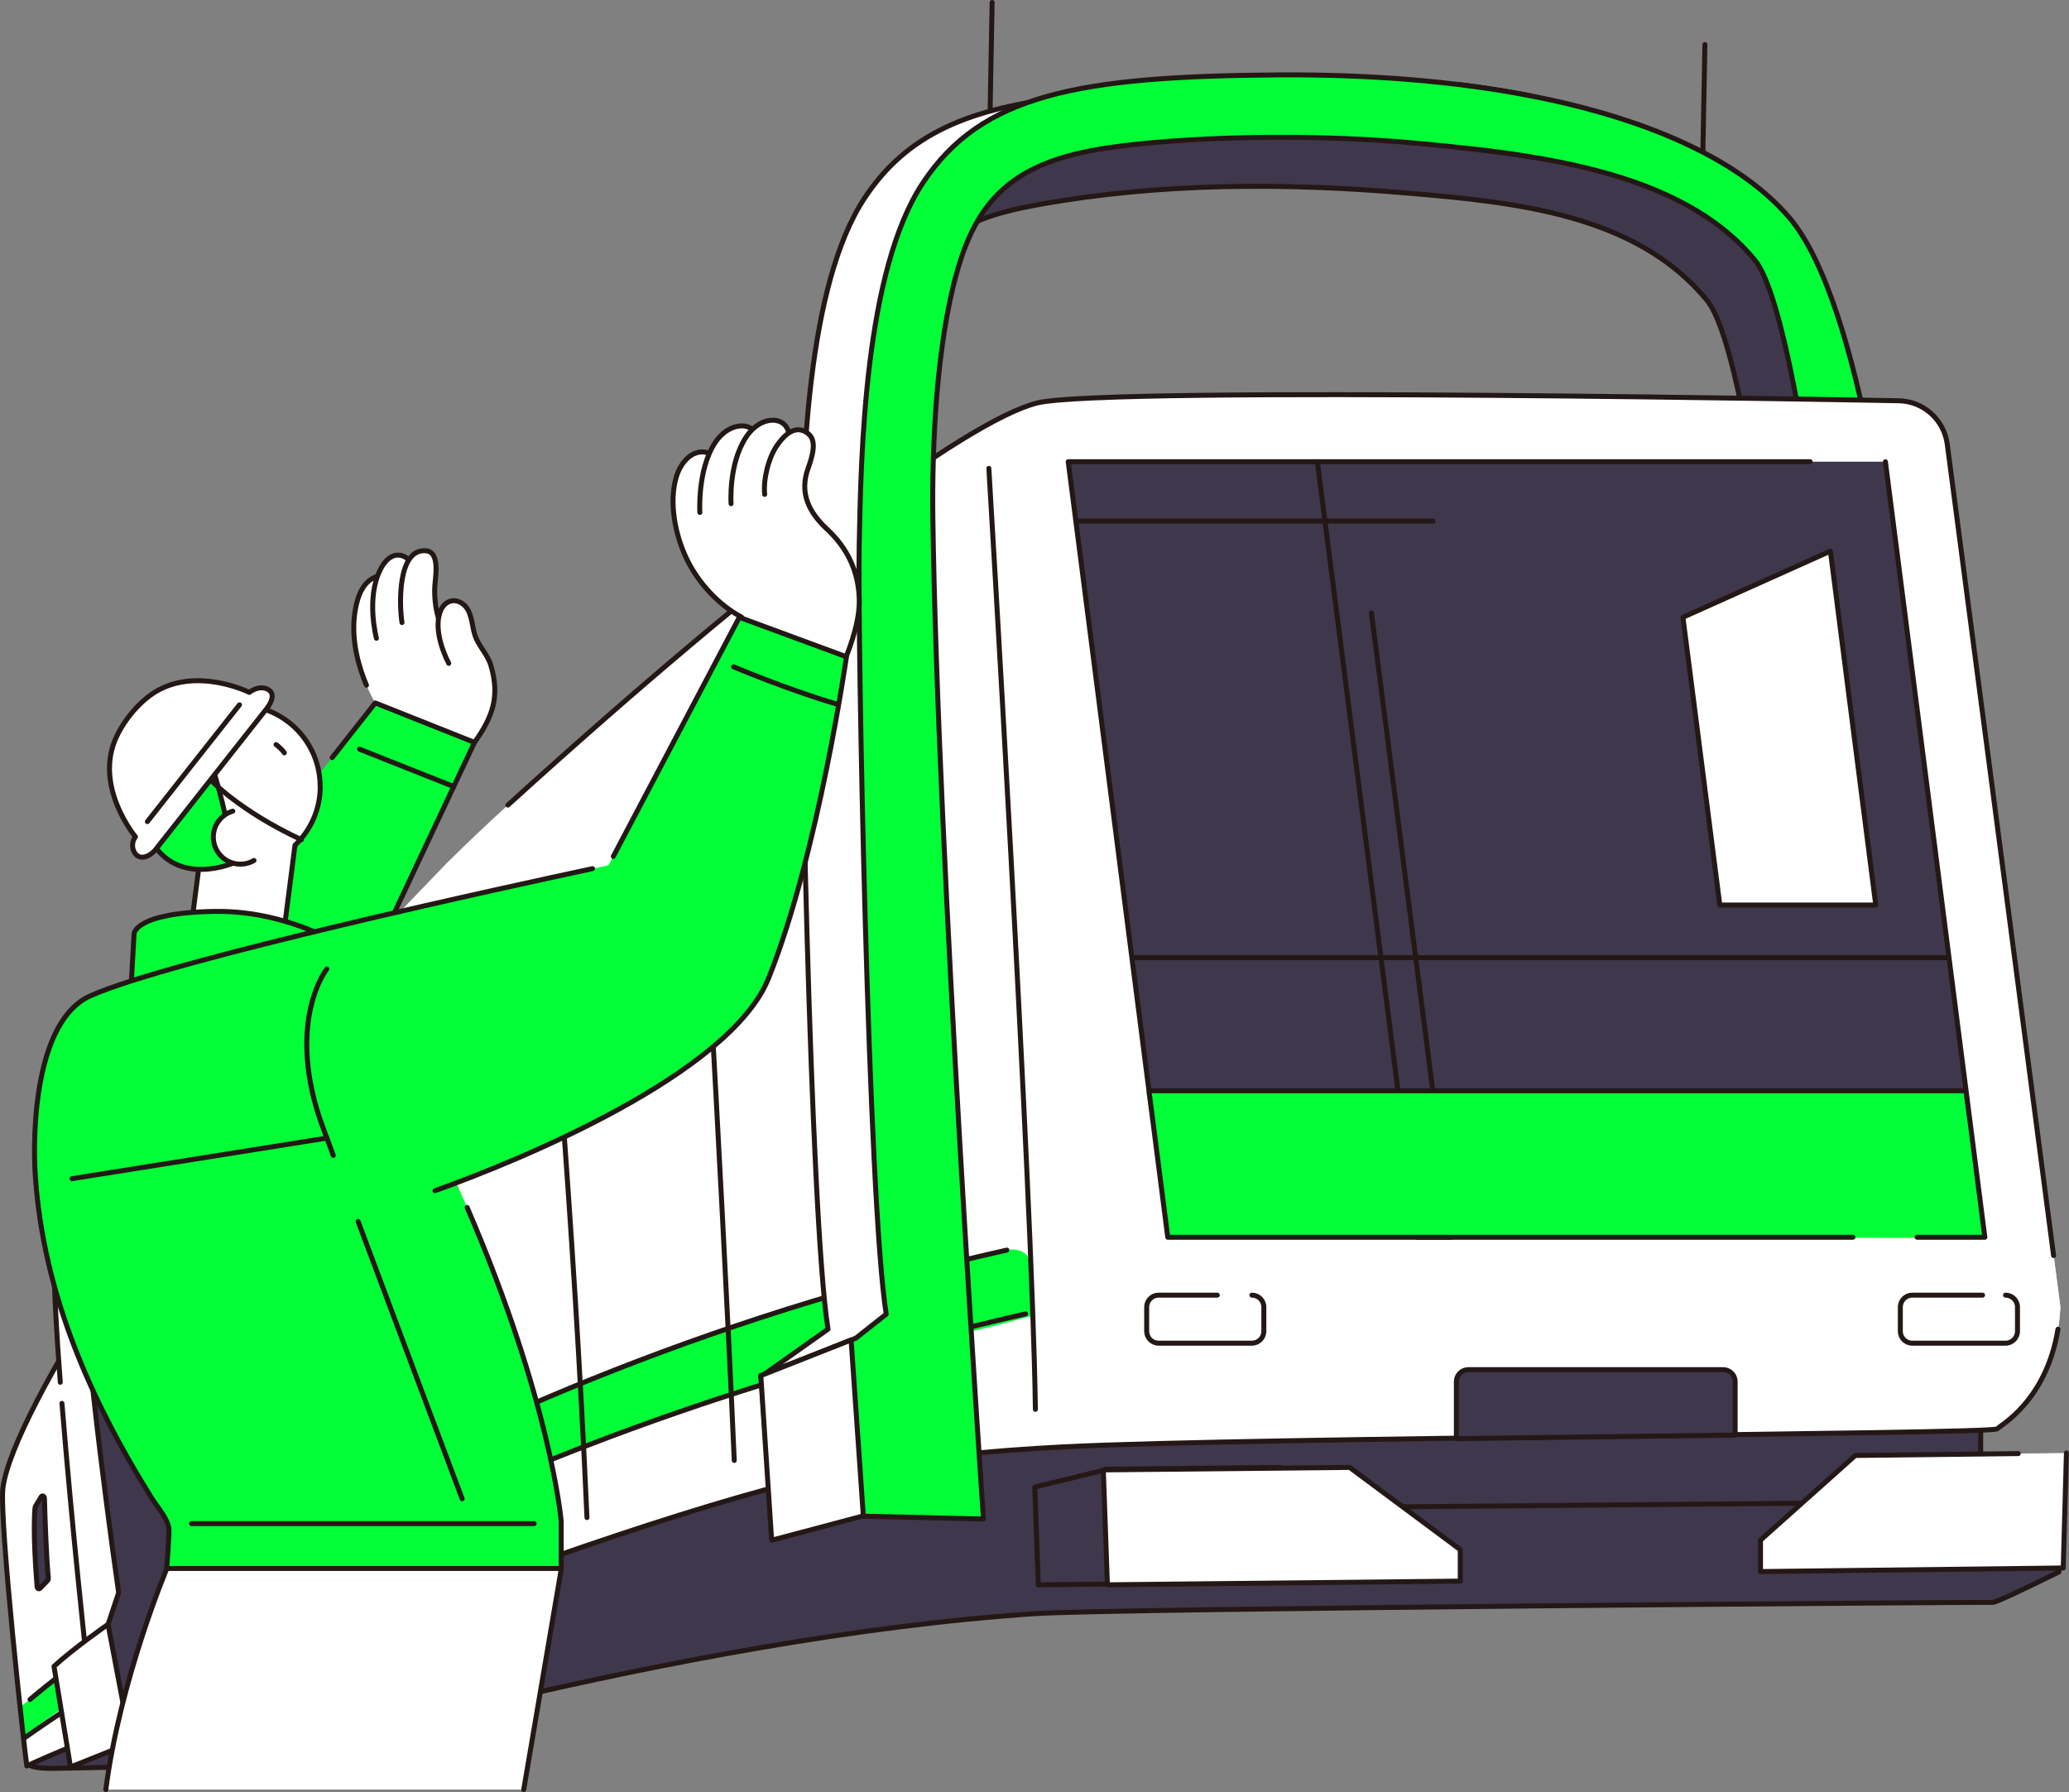 <?xml version="1.0" encoding="UTF-8"?>
<svg id="_レイヤー_2" data-name="レイヤー 2" xmlns="http://www.w3.org/2000/svg" viewBox="0 0 208.04 180.17">
  <rect x="0" y="0" width="208.04" height="180.17" fill="#808080" stroke="none"/>
  <defs>
    <style>
      .cls-1, .cls-2, .cls-3 {
        stroke-width: 0px;
      }

      .cls-1, .cls-4 {
        fill: #00ff37;
      }

      .cls-5, .cls-2 {
        fill: #3f374c;
      }

      .cls-5, .cls-4, .cls-6, .cls-7 {
        stroke: #231815;
        stroke-linecap: round;
        stroke-linejoin: round;
        stroke-width: .5px;
      }

      .cls-6, .cls-3 {
        fill: #fff;
      }

      .cls-7 {
        fill: none;
      }
    </style>
  </defs>
  <g id="d">
    <g>
      <path class="cls-5" d="M176.02,23.98c-5.57-6.61-18.02-9.43-34.14-11.4-5.52-.68-11.56-1.03-18.09-.99-20.21.13-29.93,1.97-35.81,10.85-5.88,8.88-6.23,27.24-6.41,36.56-.17,9.33.91,65.9,2.72,77.18l-3.05,2.41-9.55,3.77,1.05,14.44,9.11-.31,12.22.29s-4.63-66.98-5.09-100.65c-.1-7.4.38-17.42,2.41-24.67,2.01-7.19,4.65-9.38,13.1-10.9,12.27-2.2,24.78-2.2,37.13-1.14,10.85.92,22.94,2.14,30.03,10.79,3.82,4.66,6.99,34.15,6.99,34.15l10.16-1.36s-5.29-30.16-12.77-39.04Z"/>
      <line class="cls-7" x1="99.54" y1="11.96" x2="99.76" y2=".25"/>
      <line class="cls-7" x1="171.12" y1="20.8" x2="171.43" y2="4.48"/>
      <path class="cls-5" d="M199.16,148.64v-12.81s-.03,0-.04,0l-.11-.49s-155.49,2.27-155.8,1.81c-.3-.45-36.57,27.5-36.57,27.5,0,0-4.08,6.65-3.63,12.84,0,0,.45.3,2.12.3s19.19-.45,19.8-.3c.6.15,42.76-12.84,79.18-15.26,8.02-.53,95.96-1.18,96.26-1.13.24.04,2.9-1.21,6.65-3.06v-9.4h-7.86Z"/>
      <line class="cls-5" x1="125.34" y1="151.63" x2="184.73" y2="151.1"/>
      <path class="cls-4" d="M146.7,8.51l.1,6.33c10.58,1.13,23.03,3.23,29.66,11.32,3.82,4.66,7.07,33.63,7.07,33.63l6.9.6s-2.99-29.58-10.46-38.45c-5.57-6.61-17.16-11.46-33.28-13.44Z"/>
      <path class="cls-3" d="M195.8,44.67c-.32-2.5-2.45-4.38-4.97-4.38,0,0-79.74-1.52-86.57.23-7.1,1.81-26.9,16.55-53.19,40.42-2.07,1.88-4.13,3.84-6.16,5.85l-6.92,7.18C17.49,116.19,1.3,142.03.3,149.55c-.42,3.14,2.22,27.07,2.4,28,1.21-.62,7.52-3.35,34.78-14.25,13.81-5.52,35.81-13.15,46.69-15.26,7.47-1.45,15.21-2.19,22.81-2.58,19.02-.96,93.44-1.26,93.85-1.81.27-.36,5.83-3.21,6.35-12.24,0-.09-11.37-86.74-11.37-86.74Z"/>
      <path class="cls-3" d="M190.83,40.3s-79.74-1.52-86.57.23c-1.34.34-3.14,1.15-5.34,2.39l.51,4.19s4.38,72.68,4.68,94.6l.12,3.93c.91-.06,1.83-.11,2.74-.15,19.02-.96,93.44-1.26,93.85-1.81.27-.36,5.83-3.21,6.35-12.24,0-.09-11.37-86.74-11.37-86.74-.32-2.5-2.45-4.38-4.97-4.38Z"/>
      <polygon class="cls-2" points="199.58 124.39 117.42 124.39 107.41 46.42 189.58 46.42 199.58 124.39"/>
      <polyline class="cls-5" points="132.46 46.42 142.46 124.39 145.96 124.39 137.9 61.62"/>
      <polygon class="cls-1" points="197.42 109.73 115.26 109.73 117.56 124.31 199.61 124.47 197.42 109.73"/>
      <polyline class="cls-7" points="186.31 124.39 117.42 124.39 107.41 46.42 182.01 46.42"/>
      <polyline class="cls-7" points="189.58 46.42 199.58 124.39 192.77 124.39"/>
      <line class="cls-7" x1="197.42" y1="109.66" x2="115.82" y2="109.66"/>
      <line class="cls-7" x1="195.83" y1="96.28" x2="114.01" y2="96.28"/>
      <line class="cls-7" x1="144.08" y1="52.39" x2="108.49" y2="52.39"/>
      <path class="cls-1" d="M1.88,171.75c.16,1.03.18,2.13.31,2.92,39.61-29.35,94.72-40.56,97.54-41.3,2.87-.76,3.93-1.06,3.93-1.06v-5.14c-.3-1.96-2.42-1.51-2.42-1.51C38.83,139.63,3.02,170.86,3.02,170.86c0,0-.35.22-1.14.9Z"/>
      <path class="cls-7" d="M206.49,126.23c-2.44-18.7-10.69-81.56-10.69-81.56-.32-2.5-2.45-4.38-4.97-4.38,0,0-79.74-1.52-86.57.23-7.1,1.81-26.9,16.55-53.19,40.42"/>
      <path class="cls-7" d="M38,93.98C17.49,116.19,1.3,142.03.3,149.55c-.42,3.14,2.22,27.07,2.4,28,1.21-.62,7.52-3.35,34.78-14.25,13.81-5.52,35.81-13.15,46.69-15.26,7.47-1.45,15.21-2.19,22.81-2.58,19.02-.96,93.44-1.26,93.85-1.81.24-.32,4.9-2.73,6.1-10.01"/>
      <path class="cls-7" d="M3.02,170.86s35.81-31.22,98.22-45.18"/>
      <path class="cls-7" d="M2.49,174.71s23.31-16.91,58.56-30.15c12.49-4.69,25.75-8.7,42.08-12.47"/>
      <path class="cls-6" d="M125.88,130.21c.66,0,1.2.54,1.2,1.2v2.43c0,.66-.54,1.2-1.2,1.2h-9.38c-.66,0-1.2-.54-1.2-1.2v-2.43c0-.66.54-1.2,1.2-1.2h5.9"/>
      <path class="cls-6" d="M201.66,130.21c.66,0,1.2.54,1.2,1.2v2.43c0,.66-.54,1.2-1.2,1.2h-9.38c-.66,0-1.2-.54-1.2-1.2v-2.43c0-.66.54-1.2,1.2-1.2h7.07"/>
      <path class="cls-5" d="M174.47,144.28v-5.38c0-.66-.54-1.2-1.2-1.2h-25.63c-.66,0-1.2.54-1.2,1.2v5.74c9.36-.13,19.18-.25,28.04-.36Z"/>
      <path class="cls-7" d="M104.11,141.69c-.3-21.91-4.68-94.6-4.68-94.6"/>
      <path class="cls-7" d="M73.83,146.83c-1.3-29.86-4.02-74.95-4.02-74.95"/>
      <path class="cls-7" d="M59.02,152.57c-1.3-29.86-4.02-60.14-4.02-60.14"/>
      <path class="cls-6" d="M90.36,28.92c1.79-6.38,4.76-9.96,11.31-11.75,2.25-2.64,4.67-5.51,6.26-7.48-10.59,1.1-16.77,3.85-20.98,10.2-5.88,8.88-6.23,27.24-6.41,36.56-.17,9.33.91,65.9,2.72,77.18l-6.6,4.67-.19.05,2.69,3.71,12.9-2.61c-1.38-21.68-3.79-62.08-4.12-85.86-.1-7.4.38-17.42,2.41-24.67Z"/>
      <path class="cls-4" d="M153.72,9.6c-7.27-1.4-15.7-2.13-25.11-2.07-20.21.13-29.93,1.97-35.81,10.85-5.88,8.88-6.23,27.24-6.41,36.56-.17,9.33.91,65.9,2.72,77.18l-3.05,2.41-9.55,3.77,1.05,14.44,9.11-.31,12.22.29s-4.63-66.98-5.09-100.65c-.1-7.4.38-17.42,2.41-24.67,2.01-7.19,5.52-10.83,13.97-12.34,5.78-1.04,19.33-1.9,32.8-.61,3.39.33,7.11.69,10.85,1.3"/>
      <polygon class="cls-6" points="86.81 152.44 85.58 134.72 76.5 138.3 77.59 154.85 86.67 152.44 86.81 152.44"/>
      <path class="cls-3" d="M8.71,167.08s-3.28-29.92-3.28-40.2,5.76,1.21,6.7,9.22,3.88,32.34,3.88,32.34l-7.3-1.36Z"/>
      <path class="cls-7" d="M6.06,138.97c-.37-4.84-.62-9.23-.62-12.09,0-10.28,5.76,1.21,6.7,9.22s3.88,32.34,3.88,32.34l-7.3-1.36s-1.52-13.89-2.49-25.99"/>
      <path class="cls-5" d="M10.87,163.3l1.06-3.17s-3.78-26.29-3.48-33.24l6.2-1.96s3.02,38.99,4.84,47.6l-8.76,3.17.15-12.39Z"/>
      <path class="cls-6" d="M10.87,163.3s-3.48,2.42-5.44,4.23l1.66,10.12,6.04-2.42-2.27-11.94Z"/>
      <g>
        <path class="cls-3" d="M37.73,70.67s-2.64-4.31-2.08-8.84c.57-4.53,2.98-4.08,4.57-3.97,1.59.11,2.04.11,2.04.11,0,0-.11,5.21,3.51,6.69,3.63,1.47,3.74,5.78,3.4,6.23s-2.61,4.99-2.61,4.99l-8.84-5.21Z"/>
        <path class="cls-7" d="M36.85,68.89c-.71-1.67-1.54-4.33-1.2-7.06.57-4.53,2.98-4.08,4.57-3.97,1.59.11,2.04.11,2.04.11,0,0-.11,5.21,3.51,6.69,3.63,1.47,3.74,5.78,3.4,6.23s-2.61,4.99-2.61,4.99"/>
        <path class="cls-6" d="M37.85,64.17s-1.06-4,.38-6.88c1.44-2.87,3.63-.91,3.48.38s.76,4.16.76,4.16"/>
        <path class="cls-6" d="M40.42,62.59c-.28-1.8-.45-7.41,2.38-7.22,1.53.1.94,2.82.91,3.71-.06,2.04.45,4.01,1.63,5.69"/>
        <path class="cls-6" d="M45.12,66.69c-.74-1.45-1.49-3.74-.8-5.32.4-.93,1.33-1.28,2.18-.68.96.68.92,2.08,1.23,3.09.35,1.14,1.28,1.97,1.62,3.1.95,3.16.17,5.22-1.64,7.76l-9.86-1.7"/>
        <polygon class="cls-1" points="37.73 70.67 47.71 74.64 37.05 97.3 19.37 98.44 20.05 93.11 37.73 70.67"/>
        <polyline class="cls-7" points="33.4 76.17 37.73 70.67 47.71 74.64 37.05 97.3 19.37 98.44 20.05 93.11"/>
        <line class="cls-7" x1="45.62" y1="79.08" x2="36.15" y2="75.32"/>
        <path class="cls-6" d="M32.19,79.06c0-4.51-3.66-8.16-8.16-8.16s-8.16,3.66-8.16,8.16c0,3.09,1.72,5.78,4.25,7.17l-1.99,15.48,9.23,1.19,2.3-17.92c1.56-1.49,2.54-3.58,2.54-5.91Z"/>
        <path class="cls-4" d="M13.14,99.91l.34-6.01s0-2.15,8.16-2.27c8.16-.11,14.39,4.42,14.39,4.42l-1.36,5.21-21.53-1.36Z"/>
        <path class="cls-6" d="M84.89,58.9c-.61-1.47-1.8-2.6-2.72-3.89-1.73-2.45-2.8-7.68-6.34-8.09-.75-.09-1.51,0-2.25-.1-1.25-.17-1.92-1.56-3.22-1.37-1.2.18-2.01,1.37-2.34,2.45-.79,2.6-.13,5.85,1.01,8.25,1.14,2.4,3.19,4.65,5.54,5.9-.41.99-1.19,5.06-.51,5.89l9.44-.21c.77-.47,1.29-1.29,1.56-2.15.28-.86.33-1.78.36-2.68.04-1.36,0-2.75-.53-4.01Z"/>
        <path class="cls-6" d="M70.37,51.52s-.26-4.31,1.54-7.02c1.81-2.71,5.08-1.96,4.14.92s-.81,4.23-.81,4.23"/>
        <path class="cls-6" d="M73.51,50.64s-.28-4,1.52-6.71,5.08-1.96,4.14.92c-.94,2.89-.78,5-.78,5"/>
        <path class="cls-6" d="M76.89,49.7c-.16-1.48.38-3.69,1.25-4.93,1.3-1.87,2.38-1.81,3.17-1.13s.45,2.04-.06,3.46c-.89,2.48.1,4.41,1.89,6.08,2.08,1.93,3.2,4.28,3.26,7.13.06,2.61-1.42,5.95-1.42,5.95l-9.8-2.15"/>
        <path class="cls-6" d="M52.66,179.92l3.78-22.21-36.57-8.54-3.1,8.54s-4.69,11.12-6.13,22.21"/>
        <path class="cls-1" d="M74.34,62.06l-13.15,24.93s-43.07,9.07-52.13,13.15c-5.4,2.43-5.85,13.24-5.5,18.24.84,11.78,5.54,22.4,11.7,32.26.51.82,1.73,2.17,1.73,3.21,0,.91-.23,3.85-.23,3.85h39.67v-4.76s-1.13-13.15-10.62-34.18c8.36-2.98,27.59-10.75,31.47-20.45,4.99-12.47,7.82-32.3,7.82-32.3l-10.77-3.97Z"/>
        <line class="cls-7" x1="32.86" y1="114.42" x2="7.25" y2="118.5"/>
        <path class="cls-7" d="M43.74,119.71c8.36-2.98,29.67-11.69,33.55-21.38,4.99-12.47,7.82-32.3,7.82-32.3l-10.77-3.97-12.67,24.04"/>
        <path class="cls-7" d="M59.58,87.33c-7.9,1.69-42.5,9.2-50.52,12.8-5.4,2.43-5.85,13.24-5.5,18.24.84,11.78,5.54,22.4,11.7,32.26.51.82,1.73,2.17,1.73,3.21,0,.91-.23,3.85-.23,3.85h39.67v-4.76s-1.04-12.06-9.46-31.54"/>
        <line class="cls-7" x1="19.26" y1="153.18" x2="53.71" y2="153.18"/>
        <path class="cls-7" d="M36.01,122.81c4.25,11.36,10.46,27.87,10.46,27.87"/>
        <path class="cls-7" d="M32.86,97.42s-3.99,5.03-.74,14.95c.08.25.6,1.66,1.39,3.79"/>
        <path class="cls-7" d="M73.77,67.04s5.42,2.3,10.32,3.73"/>
        <path class="cls-4" d="M21.07,76.22s1.25,3.74,1.81,6.91c.57,3.17.91,3.51.91,3.51,0,0-6.01,2.83-8.73-2.38s1.81-12.35,6.01-8.05Z"/>
        <path class="cls-6" d="M25.54,86.51c-.4.24-.87.37-1.37.37-1.5,0-2.72-1.22-2.72-2.72,0-1.24.83-2.28,1.96-2.61"/>
        <path class="cls-6" d="M26.91,69.29c-.93-.44-1.84.32-1.84.32,0,0-5.19-2.58-9.38-.09-1.66.99-3.17,2.83-3.98,4.56-2.33,4.98,1.91,10.05,1.91,10.05-.32.41-.38,1-.16,1.46.49,1.04,1.62.53,2.18-.17l5.98-7.59s5.18-6.57,5.19-6.58c.43-.54.95-1.55.1-1.95Z"/>
        <path class="cls-7" d="M14.82,82.6l4.8-6.09s3.03-3.84,4.46-5.65"/>
        <path class="cls-7" d="M21.23,78.45s2.83,3.06,9.07,5.97"/>
        <path class="cls-6" d="M27.76,74.86s.53.38.83.83"/>
      </g>
      <path class="cls-5" d="M4.13,150.5l-.56.94s-.04.09-.05.15c-.21,2.43.1,6.55.21,7.91.02.21.18.3.3.18l.75-.77c.06-.06.09-.16.08-.26-.21-2.2-.35-6.36-.39-8,0-.25-.23-.34-.34-.15Z"/>
      <polygon class="cls-5" points="139.88 155.8 128.76 147.53 111.2 147.71 111.29 147.74 104.05 149.5 104.4 159.33 139.88 158.96 139.88 155.8"/>
      <polygon class="cls-6" points="110.94 147.78 135.71 147.53 146.83 155.8 146.83 158.96 111.35 159.33 110.94 147.78"/>
      <polygon class="cls-3" points="207.78 146.08 186.55 146.33 177.02 154.84 177.02 158 207.46 157.64 207.78 146.08"/>
      <polyline class="cls-7" points="202.94 146.14 186.55 146.33 177.02 154.84 177.02 158 207.46 157.64 207.78 146.08"/>
      <polygon class="cls-6" points="172.93 90.99 188.61 90.99 184.05 55.41 169.22 62.06 172.93 90.99"/>
    </g>
  </g>
</svg>
